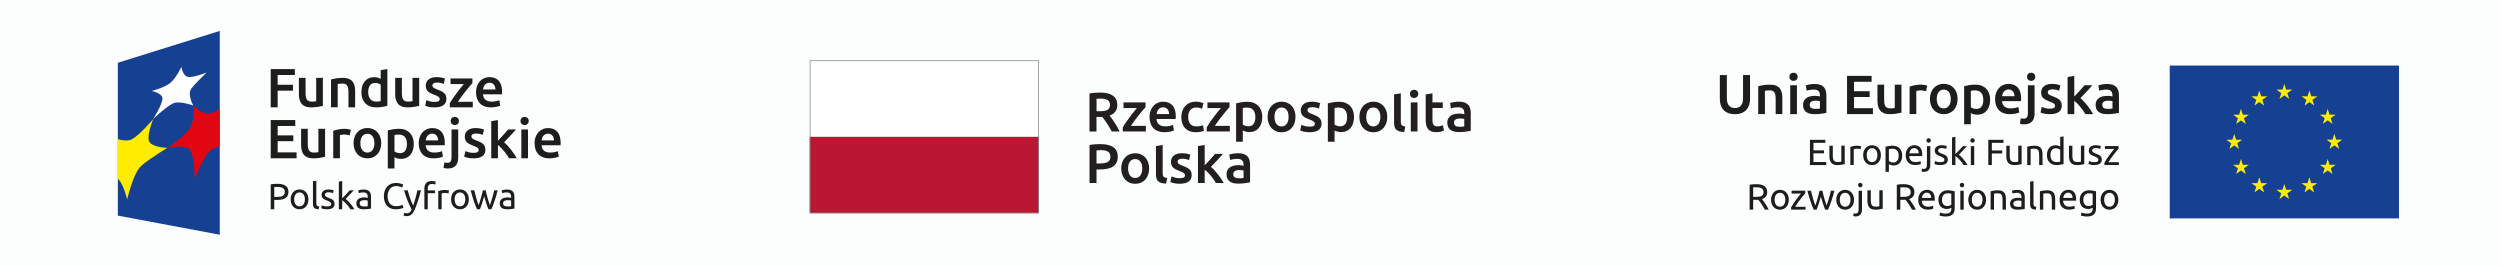 <?xml version="1.0" encoding="UTF-8"?> <svg xmlns="http://www.w3.org/2000/svg" id="s" viewBox="0 0 1280 136"><defs><style> .cls-1 { fill: #808285; } .cls-1, .cls-2, .cls-3, .cls-4, .cls-5, .cls-6, .cls-7, .cls-8, .cls-9 { stroke-width: 0px; } .cls-2 { fill: #fcfdfd; } .cls-3 { fill: #ffec00; } .cls-4 { fill: #bb1732; } .cls-5 { fill: #fff; } .cls-6 { fill: #e20613; } .cls-7 { fill: #164193; } .cls-8 { fill: #231f20; } .cls-9 { fill: #1d1d1b; } </style></defs><rect class="cls-2" x="0" y="0" width="1280" height="136"></rect><g><g><rect class="cls-7" x="1110.9" y="33.56" width="117.39" height="78.26"></rect><polygon class="cls-3" points="1167.09 50.62 1169.57 48.81 1172.05 50.62 1171.1 47.7 1173.62 45.89 1170.52 45.89 1169.57 42.93 1168.63 45.89 1165.52 45.89 1168.03 47.7 1167.09 50.62"></polygon><polygon class="cls-3" points="1154.27 54.06 1156.75 52.25 1159.23 54.06 1158.28 51.14 1160.8 49.33 1157.7 49.33 1156.75 46.36 1155.8 49.34 1152.7 49.33 1155.22 51.14 1154.27 54.06"></polygon><polygon class="cls-3" points="1147.37 55.77 1146.42 58.74 1143.32 58.73 1145.83 60.54 1144.89 63.46 1147.37 61.66 1149.85 63.46 1148.9 60.54 1151.42 58.73 1148.32 58.73 1147.37 55.77"></polygon><polygon class="cls-3" points="1143.93 74.45 1146.4 76.26 1145.46 73.34 1147.98 71.53 1144.88 71.53 1143.93 68.57 1142.97 71.54 1139.87 71.53 1142.39 73.34 1141.45 76.26 1143.93 74.45"></polygon><polygon class="cls-3" points="1148.32 84.37 1147.36 81.41 1146.42 84.37 1143.32 84.37 1145.83 86.19 1144.89 89.1 1147.36 87.29 1149.85 89.1 1148.9 86.19 1151.42 84.37 1148.32 84.37"></polygon><polygon class="cls-3" points="1157.71 93.77 1156.76 90.81 1155.81 93.78 1152.71 93.77 1155.23 95.58 1154.29 98.5 1156.76 96.69 1159.25 98.5 1158.3 95.58 1160.82 93.77 1157.71 93.77"></polygon><polygon class="cls-3" points="1170.52 97.18 1169.57 94.21 1168.62 97.18 1165.52 97.18 1168.03 98.98 1167.09 101.91 1169.57 100.1 1172.05 101.91 1171.1 98.98 1173.63 97.18 1170.52 97.18"></polygon><polygon class="cls-3" points="1183.32 93.77 1182.37 90.81 1181.41 93.78 1178.33 93.77 1180.83 95.58 1179.89 98.5 1182.37 96.69 1184.85 98.5 1183.9 95.58 1186.43 93.77 1183.32 93.77"></polygon><polygon class="cls-3" points="1192.72 84.37 1191.77 81.41 1190.82 84.37 1187.73 84.37 1190.24 86.19 1189.29 89.1 1191.77 87.29 1194.25 89.1 1193.31 86.19 1195.83 84.37 1192.72 84.37"></polygon><polygon class="cls-3" points="1199.22 71.5 1196.12 71.5 1195.18 68.53 1194.22 71.5 1191.13 71.5 1193.64 73.31 1192.69 76.23 1195.18 74.42 1197.66 76.23 1196.71 73.31 1199.22 71.5"></polygon><polygon class="cls-3" points="1189.29 63.42 1191.77 61.62 1194.25 63.42 1193.31 60.5 1195.83 58.7 1192.72 58.7 1191.77 55.73 1190.83 58.7 1187.73 58.7 1190.24 60.5 1189.29 63.42"></polygon><polygon class="cls-3" points="1182.41 46.36 1181.47 49.34 1178.36 49.33 1180.88 51.14 1179.94 54.07 1182.42 52.25 1184.89 54.07 1183.95 51.14 1186.46 49.33 1183.36 49.33 1182.41 46.36"></polygon></g><g><path class="cls-9" d="M926.69,84.51v-12.92h7.88v1.55h-6.08v3.84h5.4v1.51h-5.4v4.47h6.54v1.55h-8.35Z"></path><path class="cls-9" d="M944.49,84.02c-.4.1-.92.21-1.58.32-.65.11-1.41.17-2.26.17-.75,0-1.37-.11-1.88-.33-.51-.22-.92-.52-1.23-.92-.31-.4-.53-.87-.67-1.41-.14-.54-.21-1.14-.21-1.8v-5.44h1.73v5.07c0,1.18.19,2.03.56,2.53.37.51,1,.76,1.88.76.19,0,.38,0,.58-.02.2-.01.39-.03.56-.05.17-.02.33-.04.48-.06.14-.02.24-.04.31-.07v-8.18h1.73v9.41Z"></path><path class="cls-9" d="M950.96,74.61c.15,0,.32,0,.51.03.19.02.38.04.57.07.19.03.36.06.51.09.15.03.27.06.34.08l-.3,1.51c-.14-.05-.36-.11-.68-.18-.32-.07-.72-.1-1.22-.1-.32,0-.64.03-.96.1-.32.07-.53.11-.62.14v8.14h-1.73v-9.28c.41-.15.92-.29,1.53-.42.61-.13,1.29-.2,2.05-.2Z"></path><path class="cls-9" d="M963.03,79.44c0,.77-.11,1.47-.34,2.09-.22.62-.54,1.16-.94,1.6-.4.45-.89.79-1.44,1.03-.56.24-1.17.36-1.83.36s-1.27-.12-1.83-.36c-.56-.24-1.04-.59-1.44-1.03-.4-.45-.72-.98-.94-1.6-.22-.62-.34-1.32-.34-2.09s.11-1.45.34-2.08c.22-.63.54-1.16.94-1.61.4-.45.89-.79,1.44-1.03.56-.24,1.17-.36,1.83-.36s1.27.12,1.83.36c.56.24,1.04.59,1.44,1.03.4.45.72.98.94,1.61.22.63.34,1.32.34,2.08ZM961.23,79.44c0-1.09-.25-1.96-.74-2.6-.49-.64-1.16-.96-2-.96s-1.51.32-2,.96c-.49.64-.74,1.51-.74,2.6s.25,1.96.74,2.6c.49.64,1.16.96,2,.96s1.51-.32,2-.96c.49-.64.74-1.51.74-2.6Z"></path><path class="cls-9" d="M973.92,79.68c0,.73-.1,1.41-.29,2.03-.19.62-.48,1.16-.85,1.6-.37.45-.83.79-1.37,1.04-.54.25-1.16.37-1.85.37-.56,0-1.05-.07-1.48-.22-.43-.15-.75-.29-.96-.43v3.88h-1.73v-12.84c.41-.1.92-.21,1.54-.33.62-.12,1.33-.18,2.13-.18.75,0,1.42.12,2.01.35.6.24,1.11.57,1.53,1.01s.75.97.98,1.59c.23.63.34,1.33.34,2.12ZM972.11,79.68c0-1.13-.28-2-.84-2.61-.56-.61-1.3-.91-2.24-.91-.52,0-.93.02-1.22.06-.29.04-.53.08-.7.13v6.11c.21.17.52.34.91.5.4.16.83.24,1.3.24.5,0,.92-.09,1.28-.27.35-.18.64-.43.87-.75.22-.32.39-.69.48-1.12.1-.43.15-.89.15-1.39Z"></path><path class="cls-9" d="M975.73,79.46c0-.86.12-1.61.37-2.25.25-.64.58-1.17.99-1.59.41-.42.88-.74,1.42-.95.53-.21,1.08-.32,1.64-.32,1.3,0,2.3.41,3,1.22.7.81,1.04,2.05,1.04,3.72v.29c0,.12,0,.23-.02.33h-6.64c.07,1.01.37,1.77.88,2.29.51.52,1.3.78,2.39.78.61,0,1.12-.05,1.54-.16.42-.11.73-.21.94-.31l.24,1.45c-.21.11-.58.23-1.11.35-.53.12-1.13.19-1.8.19-.85,0-1.58-.13-2.19-.38-.62-.25-1.12-.61-1.52-1.05-.4-.45-.69-.98-.89-1.59-.19-.62-.29-1.29-.29-2.02ZM982.38,78.51c.01-.78-.18-1.43-.59-1.93-.4-.5-.96-.76-1.67-.76-.4,0-.75.08-1.05.23-.3.16-.56.36-.77.61-.21.25-.38.53-.49.86-.12.32-.2.65-.23.99h4.81Z"></path><path class="cls-9" d="M985.01,87.99c-.15,0-.34-.02-.58-.06-.24-.04-.43-.09-.6-.15l.22-1.42c.12.04.27.07.43.09.16.02.31.04.45.04.6,0,1.02-.18,1.28-.55.25-.37.38-.9.38-1.61v-9.52h1.73v9.5c0,1.24-.28,2.17-.85,2.77-.57.6-1.39.9-2.47.9ZM987.45,73.06c-.31,0-.57-.1-.79-.31-.22-.21-.33-.48-.33-.83s.11-.62.33-.83c.22-.21.48-.31.79-.31s.57.1.79.31c.22.21.33.48.33.83s-.11.62-.33.83c-.22.2-.48.31-.79.31Z"></path><path class="cls-9" d="M993.47,83.03c.71,0,1.23-.09,1.57-.28.34-.19.51-.48.51-.89s-.17-.76-.5-1.01c-.34-.25-.89-.53-1.66-.84-.37-.15-.73-.3-1.07-.46-.34-.16-.64-.34-.89-.55-.25-.21-.45-.47-.6-.76-.15-.3-.22-.66-.22-1.1,0-.86.32-1.54.95-2.04s1.5-.75,2.59-.75c.27,0,.55.02.82.05.27.03.53.07.76.11.24.04.44.09.62.14.18.05.32.09.42.13l-.32,1.49c-.19-.1-.48-.2-.88-.31s-.88-.16-1.44-.16c-.48,0-.91.1-1.27.29-.36.19-.54.49-.54.9,0,.21.04.4.12.56.08.16.21.31.37.44.17.13.38.25.62.36.25.11.55.23.89.35.46.17.87.34,1.23.51.36.17.67.36.92.59.25.22.45.49.59.81.14.32.21.71.21,1.17,0,.89-.33,1.57-1,2.03-.66.46-1.61.69-2.84.69-.86,0-1.53-.07-2.01-.21-.48-.14-.81-.25-.99-.33l.32-1.49c.2.07.52.19.95.34.43.15,1.01.22,1.73.22Z"></path><path class="cls-9" d="M1002.94,79.18c.37.29.77.64,1.18,1.06.42.42.83.88,1.23,1.37.4.49.79.99,1.15,1.49.36.5.66.97.91,1.41h-2.03c-.26-.43-.56-.88-.9-1.33-.34-.45-.7-.89-1.07-1.3-.37-.42-.75-.8-1.14-1.15-.39-.35-.75-.64-1.1-.88v4.66h-1.73v-14.16l1.73-.3v8.83c.3-.3.63-.63.99-.99s.71-.73,1.06-1.1c.35-.37.68-.73.99-1.07.31-.34.58-.64.8-.9h2.03c-.29.31-.6.65-.93,1.02-.34.37-.68.75-1.04,1.13-.36.38-.72.76-1.09,1.14-.37.38-.71.74-1.03,1.07Z"></path><path class="cls-9" d="M1009.93,73.06c-.31,0-.57-.1-.79-.31-.22-.21-.33-.48-.33-.83s.11-.62.33-.83.48-.31.79-.31.57.1.79.31c.22.21.33.48.33.83s-.11.62-.33.83c-.22.2-.48.31-.79.31ZM1010.8,84.51h-1.73v-9.69h1.73v9.69Z"></path><path class="cls-9" d="M1018.01,84.51v-12.92h7.79v1.55h-5.98v3.9h5.31v1.53h-5.31v5.95h-1.81Z"></path><path class="cls-9" d="M1035.07,84.02c-.4.1-.92.21-1.58.32-.65.11-1.41.17-2.26.17-.75,0-1.37-.11-1.88-.33-.51-.22-.92-.52-1.23-.92s-.53-.87-.67-1.41c-.14-.54-.21-1.14-.21-1.8v-5.44h1.73v5.07c0,1.18.19,2.03.56,2.53.37.51,1,.76,1.88.76.19,0,.38,0,.58-.02.2-.01.39-.03.56-.05.17-.02.33-.04.48-.06.14-.02.24-.04.31-.07v-8.18h1.73v9.41Z"></path><path class="cls-9" d="M1037.96,75.09c.4-.1.93-.21,1.58-.32.66-.11,1.42-.17,2.27-.17.77,0,1.41.11,1.92.33.51.22.92.52,1.22.91.3.39.52.86.64,1.41s.19,1.15.19,1.81v5.44h-1.73v-5.07c0-.6-.04-1.11-.12-1.53-.08-.42-.21-.76-.4-1.03-.19-.26-.43-.45-.75-.57-.31-.12-.7-.18-1.16-.18-.19,0-.38,0-.58.02-.2.01-.39.03-.57.05-.18.02-.34.04-.48.07-.14.02-.25.04-.31.06v8.18h-1.73v-9.41Z"></path><path class="cls-9" d="M1054.82,70.12l1.73-.3v14.18c-.4.11-.91.22-1.53.34-.62.11-1.34.17-2.14.17-.75,0-1.42-.12-2.01-.35-.6-.24-1.11-.57-1.53-1.01-.42-.43-.75-.97-.98-1.59-.23-.63-.34-1.33-.34-2.12s.1-1.43.29-2.05c.19-.62.48-1.16.85-1.6.37-.45.83-.79,1.37-1.04.54-.25,1.16-.37,1.85-.37.56,0,1.05.07,1.48.22.43.15.75.29.96.43v-4.9ZM1054.82,76.64c-.21-.17-.52-.34-.91-.5-.4-.16-.83-.24-1.3-.24-.5,0-.92.09-1.28.27-.35.18-.64.43-.87.75-.22.32-.39.69-.48,1.13-.1.44-.15.9-.15,1.4,0,1.13.28,2,.84,2.62.56.62,1.3.92,2.24.92.47,0,.87-.02,1.18-.07.32-.04.56-.09.74-.14v-6.13Z"></path><path class="cls-9" d="M1067.16,84.02c-.4.1-.92.21-1.58.32-.65.11-1.41.17-2.26.17-.75,0-1.37-.11-1.88-.33-.51-.22-.92-.52-1.23-.92s-.53-.87-.67-1.41c-.14-.54-.21-1.14-.21-1.8v-5.44h1.73v5.07c0,1.18.19,2.03.56,2.53.37.51,1,.76,1.88.76.19,0,.38,0,.58-.02.2-.01.39-.03.56-.05.17-.02.33-.04.48-.06.14-.02.24-.04.31-.07v-8.18h1.73v9.41Z"></path><path class="cls-9" d="M1072.31,83.03c.71,0,1.23-.09,1.57-.28.34-.19.51-.48.51-.89s-.17-.76-.5-1.01c-.34-.25-.89-.53-1.66-.84-.37-.15-.73-.3-1.07-.46-.34-.16-.64-.34-.89-.55-.25-.21-.45-.47-.6-.76-.15-.3-.22-.66-.22-1.1,0-.86.32-1.54.95-2.04.63-.5,1.5-.75,2.59-.75.27,0,.55.02.82.05.27.03.53.07.76.11.24.04.44.09.62.14.18.05.32.09.42.13l-.32,1.49c-.19-.1-.48-.2-.88-.31s-.88-.16-1.44-.16c-.48,0-.91.1-1.27.29-.36.19-.54.49-.54.9,0,.21.04.4.12.56.08.16.21.31.37.44.17.13.38.25.62.36.25.11.55.23.89.35.46.17.87.34,1.23.51.36.17.67.36.92.59.25.22.45.49.59.81.14.32.21.71.21,1.17,0,.89-.33,1.57-1,2.03-.66.46-1.61.69-2.84.69-.86,0-1.53-.07-2.01-.21-.48-.14-.81-.25-.99-.33l.32-1.49c.2.07.52.19.95.34.43.15,1.01.22,1.73.22Z"></path><path class="cls-9" d="M1084.7,76.12c-.26.29-.61.69-1.03,1.21-.43.52-.89,1.1-1.38,1.73-.49.63-.98,1.3-1.47,1.99-.49.7-.92,1.36-1.3,1.99h5.33v1.45h-7.4v-1.16c.3-.55.66-1.15,1.1-1.81.43-.66.89-1.31,1.37-1.97.48-.65.94-1.27,1.4-1.85.45-.58.85-1.07,1.18-1.46h-4.79v-1.45h6.99v1.3Z"></path><path class="cls-9" d="M902.13,101.94c.2.25.45.58.75.98.3.4.62.85.94,1.34.32.49.64,1,.96,1.54.32.53.59,1.05.81,1.55h-1.98c-.25-.47-.52-.95-.81-1.44-.29-.48-.59-.95-.88-1.39-.3-.44-.59-.85-.89-1.24-.29-.38-.56-.72-.79-1.01-.16.01-.33.02-.49.02h-2.13v5.05h-1.81v-12.73c.51-.12,1.08-.21,1.71-.25.63-.04,1.2-.07,1.72-.07,1.81,0,3.2.34,4.15,1.02.95.68,1.43,1.7,1.43,3.06,0,.86-.23,1.59-.68,2.2-.45.61-1.12,1.06-2,1.36ZM899.39,95.88c-.77,0-1.36.02-1.77.06v4.86h1.29c.62,0,1.18-.03,1.68-.09.5-.06.92-.18,1.26-.35.34-.17.61-.42.79-.74s.28-.74.28-1.26c0-.48-.09-.89-.28-1.21-.19-.32-.44-.58-.75-.76-.32-.19-.69-.32-1.12-.39-.43-.07-.89-.11-1.37-.11Z"></path><path class="cls-9" d="M915.88,102.28c0,.77-.11,1.47-.34,2.09-.22.62-.54,1.16-.94,1.6-.4.45-.89.79-1.44,1.03-.56.24-1.17.36-1.83.36s-1.27-.12-1.83-.36c-.56-.24-1.04-.59-1.44-1.03-.4-.45-.72-.98-.94-1.6-.22-.62-.34-1.32-.34-2.09s.11-1.45.34-2.08c.22-.63.54-1.16.94-1.61.4-.45.89-.79,1.44-1.03.56-.24,1.17-.36,1.83-.36s1.27.12,1.83.36c.56.24,1.04.59,1.44,1.03.4.45.72.98.94,1.61.22.63.34,1.32.34,2.08ZM914.07,102.28c0-1.09-.25-1.96-.74-2.6-.49-.64-1.16-.96-2-.96s-1.51.32-2,.96c-.49.64-.74,1.51-.74,2.6s.25,1.96.74,2.6c.49.64,1.16.96,2,.96s1.51-.32,2-.96c.49-.64.74-1.51.74-2.6Z"></path><path class="cls-9" d="M924.29,98.96c-.26.29-.61.69-1.03,1.21-.43.52-.89,1.1-1.38,1.73-.49.63-.98,1.3-1.47,1.99-.49.7-.92,1.36-1.3,1.99h5.33v1.45h-7.4v-1.16c.3-.55.66-1.15,1.1-1.81.43-.66.89-1.31,1.37-1.97.48-.65.94-1.27,1.4-1.85.45-.58.85-1.07,1.18-1.46h-4.79v-1.45h6.99v1.3Z"></path><path class="cls-9" d="M934.46,107.34c-.35-.89-.72-1.92-1.11-3.07-.39-1.15-.75-2.34-1.07-3.59-.32,1.24-.68,2.44-1.06,3.59-.39,1.15-.75,2.17-1.1,3.07h-1.51c-.57-1.28-1.13-2.74-1.68-4.38-.55-1.64-1.06-3.41-1.55-5.31h1.86c.12.58.27,1.22.45,1.9.17.68.36,1.37.55,2.05.19.68.39,1.34.61,1.98s.41,1.19.6,1.66c.21-.58.42-1.2.62-1.85.21-.65.4-1.31.59-1.98.19-.66.36-1.32.53-1.96.17-.64.31-1.24.44-1.8h1.43c.11.56.25,1.16.41,1.8.16.64.34,1.29.52,1.96.19.66.38,1.32.59,1.98.21.65.41,1.27.62,1.85.19-.47.38-1.03.59-1.66s.41-1.29.61-1.98c.2-.68.38-1.37.56-2.05.17-.68.32-1.32.45-1.9h1.79c-.48,1.9-1,3.67-1.55,5.31-.55,1.64-1.11,3.1-1.68,4.38h-1.51Z"></path><path class="cls-9" d="M949.26,102.28c0,.77-.11,1.47-.34,2.09-.22.62-.54,1.16-.94,1.6s-.89.79-1.44,1.03c-.56.24-1.17.36-1.83.36s-1.27-.12-1.83-.36c-.56-.24-1.04-.59-1.44-1.03-.4-.45-.72-.98-.94-1.6-.22-.62-.34-1.32-.34-2.09s.11-1.45.34-2.08c.22-.63.54-1.16.94-1.61.4-.45.89-.79,1.44-1.03.56-.24,1.17-.36,1.83-.36s1.27.12,1.83.36c.56.24,1.04.59,1.44,1.03.4.45.72.98.94,1.61.22.63.34,1.32.34,2.08ZM947.45,102.28c0-1.09-.25-1.96-.74-2.6-.49-.64-1.16-.96-2-.96s-1.51.32-2,.96c-.49.64-.74,1.51-.74,2.6s.25,1.96.74,2.6c.49.64,1.16.96,2,.96s1.51-.32,2-.96c.49-.64.74-1.51.74-2.6Z"></path><path class="cls-9" d="M950.03,110.83c-.15,0-.34-.02-.58-.06-.24-.04-.43-.09-.6-.15l.22-1.42c.12.04.27.07.43.09.16.02.31.04.45.04.6,0,1.02-.18,1.28-.55.25-.37.38-.9.38-1.61v-9.52h1.73v9.5c0,1.24-.28,2.17-.85,2.77-.57.6-1.39.9-2.47.9ZM952.47,95.9c-.31,0-.57-.1-.79-.31-.22-.21-.33-.48-.33-.83s.11-.62.33-.83c.22-.21.48-.31.79-.31s.57.1.79.31.33.48.33.83-.11.62-.33.83c-.22.2-.48.31-.79.31Z"></path><path class="cls-9" d="M963.95,106.86c-.4.1-.92.21-1.58.32-.65.11-1.41.17-2.26.17-.75,0-1.37-.11-1.88-.33-.51-.22-.92-.52-1.23-.92-.31-.4-.53-.87-.67-1.41-.14-.54-.21-1.14-.21-1.8v-5.44h1.73v5.07c0,1.18.19,2.03.56,2.53.37.51,1,.76,1.88.76.19,0,.38,0,.58-.02.2-.01.39-.03.56-.05.17-.02.33-.04.48-.06.14-.02.24-.04.31-.07v-8.18h1.73v9.41Z"></path><path class="cls-9" d="M977.48,101.94c.2.25.45.58.75.98.3.4.62.85.94,1.34.32.49.64,1,.96,1.54.32.53.59,1.05.81,1.55h-1.98c-.25-.47-.52-.95-.81-1.44-.29-.48-.59-.95-.88-1.39-.3-.44-.59-.85-.89-1.24-.29-.38-.56-.72-.79-1.01-.16.01-.33.02-.49.02h-2.13v5.05h-1.81v-12.73c.51-.12,1.08-.21,1.71-.25.63-.04,1.2-.07,1.72-.07,1.81,0,3.2.34,4.15,1.02.95.68,1.43,1.7,1.43,3.06,0,.86-.23,1.59-.68,2.2-.45.61-1.12,1.06-2,1.36ZM974.74,95.88c-.77,0-1.36.02-1.77.06v4.86h1.29c.62,0,1.18-.03,1.68-.09.5-.06.92-.18,1.26-.35.34-.17.61-.42.79-.74s.28-.74.28-1.26c0-.48-.09-.89-.28-1.21-.19-.32-.44-.58-.75-.76-.32-.19-.69-.32-1.12-.39-.43-.07-.89-.11-1.37-.11Z"></path><path class="cls-9" d="M982.14,102.29c0-.86.12-1.61.37-2.25.25-.64.58-1.17.99-1.59.41-.42.88-.74,1.42-.95.53-.21,1.08-.32,1.64-.32,1.3,0,2.3.41,3,1.22.7.81,1.04,2.05,1.04,3.72v.29c0,.12,0,.23-.02.33h-6.64c.07,1.01.37,1.77.88,2.29.51.52,1.3.78,2.39.78.61,0,1.12-.05,1.54-.16.42-.11.73-.21.94-.31l.24,1.45c-.21.11-.58.23-1.11.35-.53.12-1.13.19-1.8.19-.85,0-1.58-.13-2.19-.38s-1.12-.61-1.52-1.05c-.4-.45-.69-.98-.89-1.59-.19-.62-.29-1.29-.29-2.02ZM988.79,101.34c.01-.78-.18-1.43-.59-1.93s-.96-.76-1.67-.76c-.4,0-.75.08-1.05.23-.3.16-.56.36-.77.61-.21.25-.38.53-.49.86-.12.32-.2.65-.23.99h4.81Z"></path><path class="cls-9" d="M999.08,106.38c-.15.1-.44.23-.87.38-.43.16-.93.23-1.5.23s-1.13-.09-1.65-.28c-.52-.19-.97-.48-1.35-.87-.39-.39-.69-.88-.91-1.46-.22-.58-.34-1.28-.34-2.09,0-.71.11-1.36.32-1.95.21-.59.52-1.1.92-1.53.4-.43.9-.76,1.48-1.01.58-.24,1.24-.36,1.98-.36.81,0,1.51.06,2.12.18s1.11.23,1.52.33v8.65c0,1.49-.38,2.57-1.16,3.24-.77.67-1.94,1.01-3.5,1.01-.61,0-1.18-.05-1.72-.15-.54-.1-1.01-.22-1.41-.35l.32-1.51c.35.14.77.26,1.28.36s1.03.16,1.57.16c1.03,0,1.77-.21,2.23-.62.45-.41.68-1.06.68-1.96v-.41ZM999.06,99.18c-.17-.05-.41-.1-.7-.14-.29-.04-.69-.07-1.18-.07-.93,0-1.65.31-2.15.91-.5.61-.75,1.42-.75,2.42,0,.56.07,1.04.21,1.44.14.4.34.73.58.99.24.26.52.45.84.58.32.12.64.19.98.19.46,0,.88-.07,1.27-.2s.69-.28.91-.46v-5.67Z"></path><path class="cls-9" d="M1004.54,95.9c-.31,0-.57-.1-.79-.31-.22-.21-.33-.48-.33-.83s.11-.62.33-.83c.22-.21.48-.31.79-.31s.57.1.79.31.33.48.33.83-.11.62-.33.83c-.22.2-.48.31-.79.31ZM1005.42,107.34h-1.73v-9.69h1.73v9.69Z"></path><path class="cls-9" d="M1016.86,102.28c0,.77-.11,1.47-.34,2.09-.22.62-.54,1.16-.94,1.6-.4.45-.89.79-1.44,1.03-.56.24-1.17.36-1.83.36s-1.27-.12-1.83-.36c-.56-.24-1.04-.59-1.44-1.03-.4-.45-.72-.98-.94-1.6-.22-.62-.34-1.32-.34-2.09s.11-1.45.34-2.08c.22-.63.54-1.16.94-1.61.4-.45.89-.79,1.44-1.03.56-.24,1.17-.36,1.83-.36s1.27.12,1.83.36c.56.24,1.04.59,1.44,1.03.4.45.72.98.94,1.61.22.63.34,1.32.34,2.08ZM1015.05,102.28c0-1.09-.25-1.96-.74-2.6-.49-.64-1.16-.96-2-.96s-1.51.32-2,.96c-.49.64-.74,1.51-.74,2.6s.25,1.96.74,2.6c.49.64,1.16.96,2,.96s1.51-.32,2-.96c.49-.64.74-1.51.74-2.6Z"></path><path class="cls-9" d="M1019.21,97.93c.4-.1.93-.21,1.58-.32s1.42-.17,2.27-.17c.77,0,1.41.11,1.92.33.51.22.92.52,1.22.91.3.39.52.86.64,1.41.12.55.19,1.15.19,1.81v5.44h-1.73v-5.07c0-.6-.04-1.11-.12-1.53-.08-.42-.21-.76-.4-1.03-.19-.26-.43-.45-.75-.57-.31-.12-.7-.18-1.16-.18-.19,0-.38,0-.58.02-.2.01-.39.03-.57.05-.18.02-.34.04-.48.07-.14.02-.25.04-.31.06v8.18h-1.73v-9.41Z"></path><path class="cls-9" d="M1032.94,97.22c.7,0,1.28.09,1.76.27.48.18.86.43,1.16.76s.5.72.62,1.17c.12.45.19.95.19,1.5v6.06c-.15.02-.36.06-.62.1-.27.04-.57.08-.9.12-.34.04-.7.07-1.09.1-.39.03-.78.05-1.16.05-.55,0-1.05-.06-1.51-.17-.46-.11-.86-.29-1.19-.53-.34-.24-.6-.56-.78-.96-.19-.4-.28-.88-.28-1.43s.11-.99.33-1.38c.22-.39.51-.7.89-.93.37-.24.81-.41,1.3-.52.5-.11,1.02-.17,1.57-.17.17,0,.35,0,.54.03.19.02.36.04.53.07.17.03.31.06.44.08s.21.04.26.06v-.48c0-.29-.03-.57-.09-.85-.06-.28-.17-.53-.34-.75-.16-.22-.38-.39-.66-.52-.28-.13-.64-.2-1.09-.2-.57,0-1.07.04-1.5.12-.43.08-.75.17-.96.25l-.21-1.43c.22-.1.6-.2,1.12-.29.52-.09,1.09-.14,1.7-.14ZM1033.09,105.91c.41,0,.77,0,1.09-.03.32-.02.58-.05.79-.1v-2.89c-.12-.06-.33-.12-.61-.16-.28-.04-.62-.07-1.02-.07-.26,0-.54.02-.83.06-.29.04-.56.12-.8.23-.24.12-.44.28-.61.48-.16.21-.24.48-.24.81,0,.62.2,1.05.6,1.29.4.24.94.36,1.62.36Z"></path><path class="cls-9" d="M1042.36,107.34c-1.07-.02-1.83-.25-2.27-.69-.45-.43-.67-1.11-.67-2.03v-11.63l1.73-.3v11.65c0,.29.02.52.07.71.05.19.13.34.24.45s.26.2.45.25c.19.06.42.1.69.14l-.24,1.45Z"></path><path class="cls-9" d="M1044.44,97.93c.4-.1.93-.21,1.58-.32.66-.11,1.42-.17,2.27-.17.77,0,1.41.11,1.92.33.51.22.92.52,1.22.91.3.39.52.86.64,1.41s.19,1.15.19,1.81v5.44h-1.73v-5.07c0-.6-.04-1.11-.12-1.53-.08-.42-.21-.76-.4-1.03-.19-.26-.43-.45-.75-.57-.31-.12-.7-.18-1.16-.18-.19,0-.38,0-.58.02-.2.01-.39.03-.57.05-.18.02-.34.04-.48.07-.14.02-.25.04-.31.06v8.18h-1.73v-9.41Z"></path><path class="cls-9" d="M1054.51,102.29c0-.86.12-1.61.37-2.25.25-.64.58-1.17.99-1.59.41-.42.88-.74,1.42-.95.53-.21,1.08-.32,1.64-.32,1.3,0,2.3.41,3,1.22.7.81,1.04,2.05,1.04,3.72v.29c0,.12,0,.23-.02.33h-6.64c.07,1.01.37,1.77.88,2.29.51.52,1.3.78,2.39.78.61,0,1.12-.05,1.54-.16.42-.11.73-.21.94-.31l.24,1.45c-.21.11-.58.23-1.11.35-.53.12-1.13.19-1.8.19-.85,0-1.58-.13-2.19-.38s-1.12-.61-1.52-1.05c-.4-.45-.69-.98-.89-1.59-.19-.62-.29-1.29-.29-2.02ZM1061.16,101.34c.01-.78-.18-1.43-.59-1.93-.4-.5-.96-.76-1.67-.76-.4,0-.75.08-1.05.23-.3.16-.56.36-.77.61-.21.25-.38.53-.49.86-.12.32-.2.65-.23.99h4.81Z"></path><path class="cls-9" d="M1071.45,106.38c-.15.1-.44.23-.87.38-.43.16-.93.23-1.5.23s-1.13-.09-1.65-.28c-.52-.19-.97-.48-1.35-.87-.39-.39-.69-.88-.91-1.46s-.34-1.28-.34-2.09c0-.71.11-1.36.32-1.95.21-.59.52-1.1.92-1.53.4-.43.9-.76,1.48-1.01.58-.24,1.24-.36,1.98-.36.81,0,1.51.06,2.12.18s1.11.23,1.52.33v8.65c0,1.49-.38,2.57-1.16,3.24-.77.67-1.94,1.01-3.5,1.01-.61,0-1.18-.05-1.72-.15-.54-.1-1.01-.22-1.41-.35l.32-1.51c.35.14.77.26,1.28.36s1.03.16,1.57.16c1.03,0,1.77-.21,2.23-.62.45-.41.68-1.06.68-1.96v-.41ZM1071.43,99.18c-.17-.05-.41-.1-.7-.14-.29-.04-.69-.07-1.18-.07-.93,0-1.65.31-2.15.91-.5.61-.75,1.42-.75,2.42,0,.56.07,1.04.21,1.44.14.4.34.73.58.99.24.26.52.45.84.58.32.12.64.19.98.19.46,0,.88-.07,1.27-.2s.69-.28.91-.46v-5.67Z"></path><path class="cls-9" d="M1084.61,102.28c0,.77-.11,1.47-.34,2.09-.22.62-.54,1.16-.94,1.6s-.89.79-1.44,1.03c-.56.24-1.17.36-1.83.36s-1.27-.12-1.83-.36c-.56-.24-1.04-.59-1.44-1.03-.4-.45-.72-.98-.94-1.6-.22-.62-.34-1.32-.34-2.09s.11-1.45.34-2.08c.22-.63.54-1.16.94-1.61.4-.45.89-.79,1.44-1.03.56-.24,1.17-.36,1.83-.36s1.27.12,1.83.36c.56.24,1.04.59,1.44,1.03.4.45.72.98.94,1.61.22.63.34,1.32.34,2.08ZM1082.8,102.28c0-1.09-.25-1.96-.74-2.6-.49-.64-1.16-.96-2-.96s-1.51.32-2,.96c-.49.64-.74,1.51-.74,2.6s.25,1.96.74,2.6c.49.64,1.16.96,2,.96s1.51-.32,2-.96c.49-.64.74-1.51.74-2.6Z"></path></g><g><path class="cls-9" d="M888.25,58.45c-1.34,0-2.49-.19-3.45-.58-.96-.39-1.76-.93-2.39-1.62s-1.1-1.52-1.4-2.46c-.3-.94-.45-1.98-.45-3.11v-12.23h3.59v11.89c0,.88.1,1.64.3,2.27.2.63.48,1.14.85,1.54.37.39.8.69,1.3.88.5.19,1.06.28,1.68.28s1.19-.09,1.69-.28c.51-.19.95-.48,1.31-.88.37-.4.65-.91.85-1.54.2-.63.3-1.39.3-2.27v-11.89h3.59v12.23c0,1.13-.15,2.16-.47,3.11-.31.94-.78,1.76-1.41,2.46s-1.44,1.24-2.41,1.62c-.98.39-2.14.58-3.47.58Z"></path><path class="cls-9" d="M900.22,44.13c.66-.19,1.52-.37,2.57-.54,1.05-.17,2.22-.25,3.5-.25,1.2,0,2.21.17,3.02.49.81.33,1.46.79,1.93,1.38.48.59.82,1.31,1.02,2.15.2.84.3,1.76.3,2.75v8.3h-3.42v-7.77c0-.79-.05-1.46-.16-2.02-.1-.55-.27-1.01-.51-1.36-.24-.35-.56-.6-.96-.76-.4-.16-.9-.24-1.48-.24-.43,0-.89.03-1.36.08-.47.06-.82.1-1.04.14v11.92h-3.42v-14.29Z"></path><path class="cls-9" d="M920.39,39.33c0,.64-.21,1.15-.62,1.52-.41.38-.9.57-1.47.57s-1.08-.19-1.5-.57c-.41-.38-.62-.88-.62-1.52s.21-1.18.62-1.55c.41-.38.91-.56,1.5-.56s1.05.19,1.47.56c.41.38.62.89.62,1.55ZM920.02,58.42h-3.42v-14.77h3.42v14.77Z"></path><path class="cls-9" d="M929.12,43c1.13,0,2.08.14,2.85.42.77.28,1.39.68,1.85,1.19.46.51.79,1.13.99,1.85.2.72.3,1.52.3,2.39v8.95c-.53.11-1.32.25-2.39.41-1.06.16-2.26.24-3.6.24-.89,0-1.69-.08-2.43-.25-.73-.17-1.36-.44-1.88-.82-.52-.38-.92-.87-1.21-1.47-.29-.6-.44-1.35-.44-2.23s.16-1.56.49-2.15c.33-.58.78-1.06,1.34-1.43.56-.37,1.22-.63,1.96-.79.74-.16,1.52-.24,2.33-.24.38,0,.77.02,1.19.07.41.05.86.13,1.33.24v-.56c0-.4-.05-.77-.14-1.13-.09-.36-.26-.67-.49-.95-.24-.27-.55-.48-.93-.64-.39-.15-.87-.23-1.45-.23-.79,0-1.52.06-2.18.17-.66.11-1.2.24-1.61.4l-.42-2.77c.43-.15,1.06-.3,1.89-.45.83-.15,1.71-.23,2.65-.23ZM929.4,55.74c1.05,0,1.85-.06,2.4-.17v-3.78c-.19-.06-.46-.11-.82-.17-.36-.06-.75-.08-1.19-.08-.38,0-.76.03-1.14.08-.39.06-.73.16-1.04.31-.31.15-.56.36-.75.64-.19.27-.28.62-.28,1.03,0,.81.25,1.37.76,1.68.51.31,1.2.47,2.06.47Z"></path><path class="cls-9" d="M945.69,58.42v-19.57h12.57v3.02h-9.01v4.83h8.02v2.97h-8.02v5.73h9.69v3.02h-13.25Z"></path><path class="cls-9" d="M973.54,57.66c-.66.17-1.52.34-2.57.52-1.05.18-2.21.27-3.47.27-1.19,0-2.18-.17-2.98-.51-.8-.34-1.44-.81-1.92-1.41-.48-.6-.82-1.32-1.03-2.16-.21-.84-.31-1.76-.31-2.75v-8.28h3.42v7.74c0,1.58.23,2.71.69,3.39.46.68,1.27,1.02,2.41,1.02.41,0,.85-.02,1.31-.06.46-.04.8-.08,1.03-.14v-11.95h3.42v14.32Z"></path><path class="cls-9" d="M986.14,46.73c-.28-.09-.67-.19-1.17-.3-.5-.1-1.08-.16-1.74-.16-.38,0-.78.04-1.2.11-.42.08-.72.14-.89.2v11.83h-3.42v-14.06c.66-.24,1.48-.48,2.47-.69.99-.22,2.09-.33,3.29-.33.23,0,.49.01.79.04.3.03.6.07.9.11.3.05.59.1.88.17s.51.13.68.18l-.59,2.88Z"></path><path class="cls-9" d="M1002.29,50.66c0,1.17-.17,2.23-.51,3.19-.34.96-.82,1.78-1.44,2.46-.62.68-1.37,1.21-2.25,1.58-.88.38-1.84.56-2.89.56s-2.01-.19-2.88-.56c-.87-.38-1.61-.9-2.23-1.58-.62-.68-1.11-1.5-1.45-2.46-.35-.96-.52-2.02-.52-3.19s.17-2.23.52-3.18c.35-.95.84-1.76,1.47-2.44.63-.68,1.38-1.2,2.24-1.57.87-.37,1.82-.55,2.85-.55s1.99.18,2.87.55c.88.37,1.62.89,2.25,1.57.62.68,1.11,1.49,1.45,2.44.35.95.52,2.01.52,3.18ZM998.79,50.66c0-1.47-.32-2.63-.95-3.49-.63-.86-1.51-1.29-2.64-1.29s-2.01.43-2.64,1.29c-.63.86-.95,2.02-.95,3.49s.32,2.66.95,3.53c.63.87,1.51,1.3,2.64,1.3s2.01-.43,2.64-1.3c.63-.87.95-2.04.95-3.53Z"></path><path class="cls-9" d="M1018.95,51.05c0,1.13-.15,2.17-.44,3.11-.29.94-.71,1.75-1.26,2.43-.55.68-1.23,1.2-2.05,1.58-.82.38-1.75.56-2.78.56-.7,0-1.34-.08-1.92-.25-.58-.17-1.06-.36-1.44-.57v5.73h-3.42v-19.52c.7-.19,1.55-.37,2.57-.54,1.02-.17,2.09-.25,3.22-.25s2.21.18,3.14.54c.92.36,1.71.87,2.36,1.54.65.67,1.15,1.48,1.5,2.43.35.95.52,2.02.52,3.21ZM1015.45,51.11c0-1.53-.34-2.71-1.03-3.56-.69-.85-1.79-1.27-3.32-1.27-.32,0-.65.01-1,.04-.35.03-.69.09-1.03.18v8.44c.3.21.7.4,1.2.58.5.18,1.03.27,1.6.27,1.24,0,2.15-.42,2.73-1.27.57-.85.86-1.99.86-3.42Z"></path><path class="cls-9" d="M1021.49,50.77c0-1.3.19-2.44.58-3.42.39-.98.9-1.79,1.54-2.44.64-.65,1.37-1.14,2.2-1.47.83-.33,1.68-.49,2.54-.49,2.03,0,3.62.63,4.76,1.89,1.14,1.26,1.71,3.14,1.71,5.65,0,.19,0,.4-.01.64-.01.24-.02.45-.04.64h-9.74c.09,1.19.51,2.1,1.26,2.75.74.65,1.82.97,3.23.97.83,0,1.59-.07,2.27-.23.69-.15,1.23-.31,1.62-.48l.45,2.8c-.19.09-.45.19-.78.3-.33.1-.71.2-1.13.28-.42.08-.88.16-1.37.21-.49.06-.99.08-1.5.08-1.3,0-2.43-.19-3.39-.58-.96-.39-1.75-.92-2.37-1.61-.62-.69-1.08-1.5-1.38-2.43-.3-.93-.45-1.95-.45-3.06ZM1031.41,49.25c0-.47-.07-.92-.2-1.34-.13-.42-.33-.79-.58-1.1-.25-.31-.57-.55-.93-.73-.37-.18-.8-.27-1.31-.27s-.99.1-1.38.3c-.4.2-.73.46-1,.78-.27.32-.48.69-.64,1.1-.15.41-.25.84-.31,1.27h6.35Z"></path><path class="cls-9" d="M1036.38,63.68c-.24,0-.59-.02-1.03-.07-.44-.05-.83-.14-1.17-.27l.45-2.8c.41.13.91.2,1.5.2.79,0,1.35-.23,1.67-.69.32-.46.48-1.15.48-2.08v-14.32h3.42v14.37c0,1.92-.46,3.34-1.37,4.26-.91.92-2.23,1.38-3.94,1.38ZM1042.05,39.33c0,.64-.21,1.15-.62,1.52-.41.38-.9.57-1.47.57s-1.08-.19-1.5-.57c-.41-.38-.62-.88-.62-1.52s.21-1.18.62-1.55c.41-.38.91-.56,1.5-.56s1.05.19,1.47.56c.41.38.62.89.62,1.55Z"></path><path class="cls-9" d="M1049.57,55.63c.9,0,1.56-.11,1.98-.32.41-.22.62-.59.62-1.12,0-.49-.22-.89-.66-1.21-.44-.32-1.17-.67-2.19-1.04-.62-.23-1.19-.47-1.71-.72-.52-.25-.97-.55-1.34-.89-.38-.34-.67-.75-.89-1.23-.22-.48-.32-1.07-.32-1.77,0-1.36.5-2.42,1.5-3.21,1-.78,2.35-1.17,4.07-1.17.87,0,1.69.08,2.49.24.79.16,1.38.32,1.78.47l-.62,2.77c-.38-.17-.86-.32-1.44-.47-.58-.14-1.26-.21-2.03-.21-.7,0-1.26.12-1.69.35-.43.24-.65.6-.65,1.09,0,.24.04.46.13.65.08.19.23.36.44.52.21.16.48.32.82.48.34.16.75.32,1.24.49.81.3,1.5.6,2.06.89.56.29,1.03.62,1.4.99.37.37.64.79.81,1.26.17.47.25,1.04.25,1.69,0,1.41-.52,2.48-1.57,3.21-1.04.72-2.54,1.09-4.48,1.09-1.3,0-2.34-.11-3.14-.32-.79-.22-1.35-.39-1.67-.52l.59-2.85c.51.21,1.12.41,1.82.59.71.19,1.51.28,2.41.28Z"></path><path class="cls-9" d="M1062.02,49.42c.43-.45.89-.94,1.38-1.45.49-.52.97-1.04,1.44-1.55.47-.52.92-1.02,1.34-1.5.42-.48.79-.9,1.09-1.26h4.04c-.94,1.05-1.93,2.15-2.98,3.28-1.05,1.13-2.09,2.23-3.15,3.3.57.47,1.16,1.04,1.78,1.71.62.67,1.22,1.38,1.81,2.13.58.75,1.13,1.51,1.64,2.26.51.75.93,1.45,1.27,2.09h-3.95c-.34-.58-.73-1.2-1.17-1.84-.44-.64-.92-1.26-1.43-1.86-.51-.6-1.03-1.17-1.55-1.71-.53-.54-1.04-.99-1.55-1.37v6.78h-3.42v-19.01l3.42-.56v10.56Z"></path><path class="cls-9" d="M1078.91,43c1.13,0,2.08.14,2.85.42.77.28,1.39.68,1.85,1.19.46.51.79,1.13.99,1.85.2.72.3,1.52.3,2.39v8.95c-.53.11-1.32.25-2.39.41-1.06.16-2.26.24-3.6.24-.89,0-1.69-.08-2.43-.25-.73-.17-1.36-.44-1.88-.82-.52-.38-.92-.87-1.21-1.47-.29-.6-.44-1.35-.44-2.23s.16-1.56.49-2.15c.33-.58.78-1.06,1.34-1.43.56-.37,1.22-.63,1.96-.79.74-.16,1.52-.24,2.33-.24.38,0,.77.02,1.19.07.41.05.86.13,1.33.24v-.56c0-.4-.05-.77-.14-1.13-.09-.36-.26-.67-.49-.95-.24-.27-.55-.48-.93-.64-.39-.15-.87-.23-1.45-.23-.79,0-1.52.06-2.18.17-.66.11-1.2.24-1.61.4l-.42-2.77c.43-.15,1.06-.3,1.89-.45.83-.15,1.71-.23,2.65-.23ZM1079.19,55.74c1.05,0,1.85-.06,2.4-.17v-3.78c-.19-.06-.46-.11-.82-.17-.36-.06-.75-.08-1.19-.08-.38,0-.76.03-1.14.08-.39.06-.73.16-1.04.31-.31.15-.56.36-.75.64-.19.27-.28.62-.28,1.03,0,.81.25,1.37.76,1.68.51.31,1.2.47,2.06.47Z"></path></g></g><g><g><polygon class="cls-7" points="112.52 120.18 60.33 110.4 60.33 32.13 112.52 15.82 112.52 120.18"></polygon><path class="cls-3" d="M60.34,91.59v-20.32c2.63.72,5.55,1.05,7.48-.11,4.22-2.51,10.6-10.21,10.6-10.21,0,0-3.37,8.3-2.1,11.35,1.34,3.24,9.32,3.41,9.32,3.41,0,0-9.02,5.48-13.21,9.12-4.32,3.71-7.31,17.33-7.31,17.33,0,0-2.09-8.73-4.78-10.56"></path><path class="cls-6" d="M112.52,55.74c-1.81,1.14-3.58,2.03-4.91,2.29-4.19.81-8.68-4.01-8.68-4.01,0,0,1.05,7.04-1.58,11.38-2.78,4.57-11.71,10.3-11.71,10.3,0,0,9.87-1.91,11.79,1.15,2.04,3.28,2.31,14.72,2.31,14.72,0,0,5.03-13.73,9.59-15.6.89-.38,2-.73,3.18-1.06v-19.17Z"></path><path class="cls-5" d="M78.42,60.94s5.04-7.9,4.74-10.72c-.3-2.67-5.53-3.63-5.53-3.63,0,0,6.85-1.68,9.84-4.37,2.88-2.59,5.4-7.98,5.4-7.98,0,0,.64,4.45,3.2,5.09,2.64.67,9.71-2.19,9.71-2.19,0,0-5.58,5.28-7.76,8.15-2.29,3,.93,8.71.93,8.71,0,0-5.92-2.06-9.23-1.44-3.26.62-11.28,8.36-11.28,8.36"></path></g><g><path class="cls-9" d="M138.6,54.95v-19.57h12.37v3.02h-8.81v5h7.82v3.02h-7.82v8.53h-3.56Z"></path><path class="cls-9" d="M165.31,54.19c-.66.17-1.52.34-2.57.52-1.05.18-2.21.27-3.47.27-1.19,0-2.18-.17-2.98-.51-.8-.34-1.44-.81-1.92-1.41-.48-.6-.82-1.32-1.03-2.16-.21-.84-.31-1.76-.31-2.75v-8.28h3.42v7.74c0,1.58.23,2.71.69,3.39.46.68,1.27,1.02,2.41,1.02.41,0,.85-.02,1.31-.06.46-.04.8-.08,1.03-.14v-11.95h3.42v14.32Z"></path><path class="cls-9" d="M169.49,40.66c.66-.19,1.52-.37,2.57-.54,1.05-.17,2.22-.25,3.5-.25,1.21,0,2.21.17,3.02.49.81.33,1.45.79,1.93,1.38.48.59.82,1.31,1.02,2.15s.3,1.76.3,2.75v8.3h-3.42v-7.77c0-.79-.05-1.46-.16-2.02-.1-.55-.27-1.01-.51-1.36-.24-.35-.56-.6-.96-.76-.4-.16-.9-.24-1.48-.24-.43,0-.89.03-1.36.08-.47.06-.82.1-1.04.14v11.92h-3.42v-14.29Z"></path><path class="cls-9" d="M198.33,54.16c-.68.21-1.53.4-2.55.57-1.03.17-2.1.25-3.23.25s-2.21-.18-3.13-.54c-.92-.36-1.71-.87-2.36-1.54-.65-.67-1.15-1.48-1.5-2.43-.35-.95-.52-2.02-.52-3.21s.15-2.23.44-3.18c.29-.95.72-1.77,1.28-2.44.57-.68,1.25-1.2,2.06-1.57.81-.37,1.74-.55,2.8-.55.71,0,1.35.08,1.89.25.55.17,1.02.36,1.41.56v-4.41l3.42-.56v18.78ZM188.53,47.19c0,1.51.36,2.69,1.07,3.54.71.86,1.7,1.28,2.96,1.28.55,0,1.01-.02,1.4-.07.38-.05.7-.1.95-.16v-8.47c-.3-.21-.7-.4-1.2-.58-.5-.18-1.03-.27-1.6-.27-1.24,0-2.15.42-2.73,1.27-.57.85-.86,2-.86,3.45Z"></path><path class="cls-9" d="M214.62,54.19c-.66.17-1.52.34-2.57.52-1.05.18-2.21.27-3.47.27-1.19,0-2.18-.17-2.98-.51-.8-.34-1.44-.81-1.92-1.41-.48-.6-.82-1.32-1.03-2.16-.21-.84-.31-1.76-.31-2.75v-8.28h3.42v7.74c0,1.58.23,2.71.69,3.39.46.68,1.27,1.02,2.41,1.02.41,0,.85-.02,1.31-.06.46-.04.81-.08,1.03-.14v-11.95h3.42v14.32Z"></path><path class="cls-9" d="M222.5,52.16c.9,0,1.56-.11,1.98-.32.41-.22.62-.59.62-1.12,0-.49-.22-.89-.66-1.21-.44-.32-1.17-.67-2.19-1.04-.62-.23-1.19-.47-1.71-.72-.52-.25-.97-.55-1.34-.89-.38-.34-.67-.75-.89-1.23-.22-.48-.32-1.07-.32-1.77,0-1.36.5-2.42,1.5-3.21,1-.78,2.35-1.17,4.07-1.17.87,0,1.69.08,2.49.24.79.16,1.38.32,1.78.47l-.62,2.77c-.38-.17-.86-.32-1.44-.47-.58-.14-1.26-.21-2.03-.21-.7,0-1.26.12-1.69.35-.43.24-.65.6-.65,1.09,0,.24.04.46.13.65.09.19.23.36.44.52.21.16.48.32.82.48.34.16.75.32,1.24.49.81.3,1.5.6,2.06.89.57.29,1.03.62,1.4.99.37.37.64.79.81,1.26.17.47.25,1.04.25,1.69,0,1.41-.52,2.48-1.57,3.21s-2.54,1.09-4.48,1.09c-1.3,0-2.34-.11-3.13-.32-.79-.22-1.35-.39-1.67-.52l.59-2.85c.51.21,1.12.41,1.82.59.71.19,1.51.28,2.42.28Z"></path><path class="cls-9" d="M241.88,42.58c-.38.4-.87.95-1.48,1.67-.61.72-1.27,1.51-1.96,2.39-.7.88-1.4,1.79-2.1,2.74-.71.95-1.34,1.86-1.91,2.73h7.63v2.85h-11.75v-2.12c.41-.75.93-1.57,1.55-2.46.62-.88,1.26-1.77,1.92-2.67.66-.89,1.31-1.75,1.96-2.56.65-.81,1.23-1.52,1.74-2.12h-6.81v-2.85h11.21v2.4Z"></path><path class="cls-9" d="M243.74,47.3c0-1.3.19-2.44.58-3.42.39-.98.9-1.79,1.54-2.44.64-.65,1.37-1.14,2.2-1.47.83-.33,1.68-.49,2.54-.49,2.03,0,3.62.63,4.76,1.89,1.14,1.26,1.71,3.14,1.71,5.65,0,.19,0,.4-.01.64-.01.24-.02.45-.04.64h-9.74c.09,1.19.51,2.1,1.26,2.75.74.65,1.82.97,3.23.97.83,0,1.59-.07,2.27-.23.69-.15,1.23-.31,1.62-.48l.45,2.8c-.19.09-.45.19-.78.3-.33.1-.71.2-1.13.28-.42.08-.88.16-1.37.21-.49.06-.99.08-1.5.08-1.3,0-2.43-.19-3.39-.58-.96-.39-1.75-.92-2.37-1.61-.62-.69-1.08-1.5-1.38-2.43-.3-.93-.45-1.95-.45-3.06ZM253.65,45.78c0-.47-.07-.92-.2-1.34-.13-.42-.32-.79-.58-1.1-.25-.31-.56-.55-.93-.73-.37-.18-.8-.27-1.31-.27s-.99.1-1.38.3c-.4.2-.73.46-1,.78s-.49.69-.64,1.1c-.15.41-.25.84-.31,1.27h6.35Z"></path><path class="cls-9" d="M138.6,81.04v-19.57h12.57v3.02h-9.01v4.83h8.02v2.97h-8.02v5.73h9.69v3.02h-13.25Z"></path><path class="cls-9" d="M166.44,80.28c-.66.17-1.52.34-2.57.52-1.05.18-2.21.27-3.47.27-1.19,0-2.18-.17-2.98-.51-.8-.34-1.44-.81-1.92-1.41-.48-.6-.82-1.32-1.03-2.16-.21-.84-.31-1.76-.31-2.75v-8.28h3.42v7.74c0,1.58.23,2.71.69,3.39.46.68,1.27,1.02,2.41,1.02.41,0,.85-.02,1.31-.06.46-.04.8-.08,1.03-.14v-11.95h3.42v14.32Z"></path><path class="cls-9" d="M179.04,69.35c-.28-.09-.67-.19-1.17-.3-.5-.1-1.08-.16-1.74-.16-.38,0-.78.04-1.2.11-.42.08-.72.14-.89.2v11.83h-3.42v-14.06c.66-.24,1.48-.48,2.47-.69.99-.22,2.09-.33,3.29-.33.23,0,.49.01.79.04.3.03.6.07.9.11.3.05.59.1.88.17s.51.13.68.18l-.59,2.88Z"></path><path class="cls-9" d="M195.19,73.28c0,1.17-.17,2.23-.51,3.19-.34.96-.82,1.78-1.44,2.46-.62.68-1.37,1.21-2.24,1.58-.88.38-1.84.56-2.9.56s-2.02-.19-2.88-.56c-.87-.38-1.61-.9-2.23-1.58-.62-.68-1.11-1.5-1.45-2.46-.35-.96-.52-2.02-.52-3.19s.17-2.23.52-3.18c.35-.95.84-1.77,1.47-2.44.63-.68,1.38-1.2,2.24-1.57.87-.37,1.82-.55,2.85-.55s1.99.18,2.87.55c.88.37,1.62.89,2.25,1.57.62.68,1.11,1.49,1.45,2.44.35.95.52,2.01.52,3.18ZM191.69,73.28c0-1.47-.31-2.63-.95-3.49-.63-.86-1.51-1.29-2.64-1.29s-2.01.43-2.64,1.29c-.63.86-.95,2.02-.95,3.49s.32,2.66.95,3.53c.63.87,1.51,1.3,2.64,1.3s2.01-.43,2.64-1.3c.63-.87.95-2.04.95-3.53Z"></path><path class="cls-9" d="M211.86,73.67c0,1.13-.15,2.17-.44,3.11-.29.94-.71,1.75-1.26,2.43-.55.68-1.23,1.2-2.05,1.58-.82.38-1.75.56-2.78.56-.7,0-1.34-.08-1.92-.25-.58-.17-1.06-.36-1.44-.57v5.73h-3.42v-19.52c.7-.19,1.55-.37,2.57-.54,1.02-.17,2.09-.25,3.22-.25s2.21.18,3.13.54,1.71.87,2.36,1.54c.65.67,1.15,1.48,1.5,2.43.35.95.52,2.02.52,3.21ZM208.35,73.73c0-1.53-.34-2.71-1.03-3.56-.69-.85-1.79-1.27-3.32-1.27-.32,0-.65.01-1,.04-.35.03-.69.09-1.03.18v8.44c.3.21.7.4,1.2.58.5.18,1.03.27,1.6.27,1.24,0,2.15-.42,2.72-1.27s.86-1.99.86-3.42Z"></path><path class="cls-9" d="M214.4,73.39c0-1.3.19-2.44.58-3.42.39-.98.9-1.79,1.54-2.44.64-.65,1.37-1.14,2.2-1.47.83-.33,1.68-.49,2.54-.49,2.03,0,3.62.63,4.76,1.89,1.14,1.26,1.71,3.14,1.71,5.65,0,.19,0,.4-.01.64-.01.24-.02.45-.04.64h-9.74c.09,1.19.51,2.1,1.26,2.75.74.65,1.82.97,3.23.97.83,0,1.59-.07,2.27-.23.69-.15,1.23-.31,1.62-.48l.45,2.8c-.19.09-.45.19-.78.3-.33.1-.71.2-1.13.28-.42.08-.88.16-1.37.21-.49.06-.99.08-1.5.08-1.3,0-2.43-.19-3.39-.58-.96-.39-1.75-.92-2.37-1.61-.62-.69-1.08-1.5-1.38-2.43-.3-.93-.45-1.95-.45-3.06ZM224.31,71.87c0-.47-.07-.92-.2-1.34-.13-.42-.32-.79-.58-1.1-.25-.31-.56-.55-.93-.73-.37-.18-.8-.27-1.31-.27s-.99.1-1.38.3c-.4.2-.73.46-1,.78-.27.32-.49.69-.64,1.1-.15.41-.25.84-.31,1.27h6.35Z"></path><path class="cls-9" d="M229.28,86.3c-.24,0-.59-.02-1.03-.07s-.83-.14-1.17-.27l.45-2.8c.41.13.91.2,1.5.2.79,0,1.35-.23,1.67-.69.32-.46.48-1.15.48-2.08v-14.32h3.42v14.37c0,1.92-.46,3.34-1.37,4.26-.91.92-2.23,1.38-3.94,1.38ZM234.96,61.95c0,.64-.21,1.15-.62,1.52-.41.38-.9.57-1.47.57s-1.08-.19-1.5-.57c-.41-.38-.62-.88-.62-1.52s.21-1.18.62-1.55c.41-.38.91-.56,1.5-.56s1.05.19,1.47.56c.41.38.62.89.62,1.55Z"></path><path class="cls-9" d="M242.47,78.25c.9,0,1.56-.11,1.98-.32.41-.22.62-.59.62-1.12,0-.49-.22-.89-.66-1.21-.44-.32-1.17-.67-2.19-1.04-.62-.23-1.19-.47-1.71-.72-.52-.25-.97-.55-1.34-.89-.38-.34-.67-.75-.89-1.23-.22-.48-.32-1.07-.32-1.77,0-1.36.5-2.42,1.5-3.21,1-.78,2.35-1.17,4.07-1.17.87,0,1.69.08,2.49.24.79.16,1.38.32,1.78.47l-.62,2.77c-.38-.17-.86-.32-1.44-.47-.58-.14-1.26-.21-2.03-.21-.7,0-1.26.12-1.69.35-.43.24-.65.6-.65,1.09,0,.24.04.46.13.65.09.19.23.36.44.52.21.16.48.32.82.48.34.16.75.32,1.24.49.81.3,1.5.6,2.06.89.57.29,1.03.62,1.4.99.37.37.64.79.81,1.26.17.47.25,1.04.25,1.69,0,1.41-.52,2.48-1.57,3.21-1.04.72-2.54,1.09-4.48,1.09-1.3,0-2.34-.11-3.13-.32-.79-.22-1.35-.39-1.67-.52l.59-2.85c.51.21,1.12.4,1.82.59.71.19,1.51.28,2.42.28Z"></path><path class="cls-9" d="M254.93,72.03c.43-.45.89-.94,1.38-1.45.49-.52.97-1.04,1.44-1.55.47-.52.92-1.02,1.34-1.5.42-.48.79-.9,1.09-1.26h4.04c-.94,1.05-1.93,2.15-2.98,3.28-1.04,1.13-2.09,2.23-3.15,3.3.56.47,1.16,1.04,1.78,1.71.62.67,1.22,1.38,1.81,2.13.58.75,1.13,1.51,1.64,2.26.51.75.93,1.45,1.27,2.09h-3.95c-.34-.58-.73-1.2-1.17-1.84-.44-.64-.92-1.26-1.43-1.86-.51-.6-1.03-1.17-1.55-1.71-.53-.54-1.04-.99-1.55-1.37v6.78h-3.42v-19.01l3.42-.56v10.56Z"></path><path class="cls-9" d="M270.71,61.95c0,.64-.21,1.15-.62,1.52-.41.38-.9.57-1.47.57s-1.08-.19-1.5-.57c-.41-.38-.62-.88-.62-1.52s.21-1.18.62-1.55c.41-.38.91-.56,1.5-.56s1.05.19,1.47.56c.41.38.62.89.62,1.55ZM270.34,81.04h-3.42v-14.77h3.42v14.77Z"></path><path class="cls-9" d="M273.71,73.39c0-1.3.19-2.44.58-3.42.39-.98.9-1.79,1.54-2.44.64-.65,1.37-1.14,2.2-1.47.83-.33,1.68-.49,2.54-.49,2.03,0,3.62.63,4.76,1.89,1.14,1.26,1.71,3.14,1.71,5.65,0,.19,0,.4-.01.64-.01.24-.02.45-.04.64h-9.74c.09,1.19.51,2.1,1.26,2.75.74.65,1.82.97,3.23.97.83,0,1.59-.07,2.27-.23.69-.15,1.23-.31,1.62-.48l.45,2.8c-.19.09-.45.19-.78.3-.33.1-.71.2-1.13.28-.42.08-.88.16-1.37.21-.49.06-.99.08-1.5.08-1.3,0-2.43-.19-3.39-.58-.96-.39-1.75-.92-2.37-1.61-.62-.69-1.08-1.5-1.38-2.43-.3-.93-.45-1.95-.45-3.06ZM283.62,71.87c0-.47-.07-.92-.2-1.34-.13-.42-.32-.79-.58-1.1-.25-.31-.56-.55-.93-.73-.37-.18-.8-.27-1.31-.27s-.99.1-1.38.3c-.4.2-.73.46-1,.78-.27.32-.49.69-.64,1.1-.15.41-.25.84-.31,1.27h6.35Z"></path></g><g><path class="cls-9" d="M142.05,94.11c1.81,0,3.21.34,4.18,1.03.98.69,1.46,1.72,1.46,3.08,0,.75-.13,1.38-.4,1.91-.27.53-.65.96-1.16,1.29-.5.33-1.12.57-1.84.72-.72.15-1.53.22-2.44.22h-1.43v4.79h-1.81v-12.73c.51-.12,1.08-.21,1.71-.25.63-.04,1.2-.07,1.72-.07ZM142.2,95.69c-.77,0-1.36.02-1.77.06v5.07h1.36c.62,0,1.18-.04,1.68-.12.5-.08.92-.22,1.26-.41.34-.19.61-.46.79-.79.19-.34.28-.76.28-1.29s-.1-.91-.29-1.23c-.19-.32-.45-.58-.78-.77-.33-.19-.71-.33-1.15-.4-.44-.07-.89-.11-1.38-.11Z"></path><path class="cls-9" d="M157.91,102.08c0,.77-.11,1.47-.34,2.09-.22.62-.54,1.16-.94,1.6-.4.45-.89.79-1.44,1.03-.56.24-1.17.36-1.83.36s-1.27-.12-1.83-.36c-.56-.24-1.04-.59-1.44-1.03-.4-.45-.72-.98-.94-1.6-.22-.62-.34-1.32-.34-2.09s.11-1.45.34-2.08c.22-.63.54-1.16.94-1.61.4-.45.89-.79,1.44-1.03.56-.24,1.17-.36,1.83-.36s1.27.12,1.83.36c.56.24,1.04.59,1.44,1.03.4.45.72.98.94,1.61.22.63.34,1.32.34,2.08ZM156.1,102.08c0-1.09-.25-1.96-.74-2.6-.49-.64-1.16-.96-2-.96s-1.51.32-2,.96c-.49.64-.74,1.51-.74,2.6s.25,1.96.74,2.6c.49.64,1.16.96,2,.96s1.51-.32,2-.96c.49-.64.74-1.51.74-2.6Z"></path><path class="cls-9" d="M163.17,107.15c-1.07-.02-1.83-.25-2.27-.69-.45-.43-.67-1.11-.67-2.03v-11.63l1.73-.3v11.65c0,.29.02.52.07.71.05.19.13.34.24.45.11.11.26.2.45.25.19.06.42.1.69.14l-.24,1.45Z"></path><path class="cls-9" d="M167.51,105.68c.71,0,1.23-.09,1.57-.28.34-.19.51-.48.51-.89s-.17-.76-.5-1.01c-.34-.25-.89-.53-1.66-.84-.37-.15-.73-.3-1.07-.46-.34-.16-.64-.34-.89-.55-.25-.21-.45-.47-.6-.76-.15-.3-.22-.66-.22-1.1,0-.86.32-1.54.95-2.04s1.5-.75,2.59-.75c.27,0,.55.02.82.05.27.03.53.07.76.11.24.04.44.09.62.14.18.05.32.09.42.13l-.32,1.49c-.19-.1-.48-.2-.88-.31s-.88-.16-1.44-.16c-.48,0-.91.1-1.27.29-.36.19-.54.49-.54.9,0,.21.04.4.12.56.08.16.21.31.37.44.17.13.38.25.62.36.25.11.55.23.89.35.46.17.87.34,1.23.51.36.17.67.36.92.59.25.22.45.49.59.81.14.32.21.71.21,1.17,0,.89-.33,1.57-1,2.03-.66.46-1.61.69-2.84.69-.86,0-1.53-.07-2.01-.21-.48-.14-.81-.25-.99-.33l.32-1.49c.2.07.52.19.95.34.43.15,1.01.22,1.73.22Z"></path><path class="cls-9" d="M176.98,101.82c.37.29.77.64,1.18,1.06.42.42.83.88,1.23,1.37.4.49.79.99,1.15,1.49.36.5.66.97.91,1.41h-2.03c-.26-.43-.56-.88-.9-1.33-.34-.45-.7-.89-1.07-1.3-.37-.42-.75-.8-1.14-1.15-.39-.35-.75-.64-1.1-.88v4.66h-1.73v-14.16l1.73-.3v8.83c.3-.3.63-.63.99-.99s.71-.73,1.06-1.1c.35-.37.68-.73.99-1.07.31-.34.58-.64.8-.9h2.03c-.29.31-.6.65-.93,1.02-.34.37-.68.75-1.04,1.13-.36.38-.72.76-1.09,1.14-.37.38-.71.74-1.03,1.07Z"></path><path class="cls-9" d="M186.24,97.03c.7,0,1.28.09,1.76.27.48.18.86.43,1.16.76.29.33.5.72.62,1.17.12.45.19.95.19,1.5v6.06c-.15.02-.36.06-.62.1-.27.04-.57.08-.9.12-.34.04-.7.07-1.09.1-.39.03-.78.05-1.16.05-.55,0-1.05-.06-1.51-.17-.46-.11-.86-.29-1.19-.53-.34-.24-.6-.56-.78-.96-.19-.4-.28-.88-.28-1.43s.11-.99.33-1.38c.22-.39.51-.7.89-.93.37-.24.81-.41,1.3-.52.5-.11,1.02-.17,1.57-.17.17,0,.35,0,.54.03.19.02.36.04.53.07.17.03.31.06.44.08.12.02.21.04.26.06v-.48c0-.29-.03-.57-.09-.85-.06-.28-.18-.53-.34-.75-.16-.22-.38-.39-.66-.52-.28-.13-.64-.2-1.09-.2-.57,0-1.07.04-1.5.12-.43.08-.75.17-.96.25l-.21-1.43c.22-.1.6-.2,1.12-.29.52-.09,1.09-.14,1.7-.14ZM186.39,105.72c.41,0,.77,0,1.09-.03.32-.02.58-.05.79-.1v-2.89c-.12-.06-.33-.12-.61-.16-.28-.04-.62-.07-1.02-.07-.26,0-.54.02-.83.06-.29.04-.56.12-.8.23-.24.12-.44.28-.61.48-.16.21-.24.48-.24.81,0,.62.2,1.05.6,1.29.4.24.94.36,1.62.36Z"></path><path class="cls-9" d="M202.62,107.17c-.91,0-1.73-.15-2.48-.45-.75-.3-1.39-.73-1.92-1.3-.53-.57-.95-1.28-1.24-2.12s-.44-1.8-.44-2.88.17-2.04.49-2.88.77-1.54,1.33-2.12c.56-.57,1.21-1.01,1.96-1.3.74-.3,1.54-.45,2.39-.45.53,0,1.02.04,1.44.11.43.07.8.16,1.12.26.32.1.57.2.77.3.2.1.34.17.41.22l-.52,1.49c-.11-.07-.27-.16-.48-.24-.21-.09-.45-.17-.72-.26s-.56-.16-.88-.21c-.32-.06-.64-.08-.96-.08-.68,0-1.3.12-1.84.35-.55.24-1.01.58-1.4,1.03-.38.45-.68.99-.88,1.63-.21.64-.31,1.36-.31,2.15s.09,1.47.27,2.11c.18.63.45,1.18.81,1.63.36.45.81.8,1.35,1.05.54.25,1.17.37,1.89.37.83,0,1.52-.09,2.07-.26.55-.17.96-.33,1.23-.47l.47,1.49c-.09.06-.24.14-.47.23-.22.09-.5.18-.84.27-.33.09-.73.16-1.17.22-.45.06-.93.09-1.45.09Z"></path><path class="cls-9" d="M206.98,108.96c.14.06.31.12.53.18.22.06.43.08.64.08.68,0,1.22-.15,1.6-.46.39-.3.73-.8,1.04-1.48-.78-1.49-1.51-3.07-2.19-4.74-.68-1.67-1.24-3.36-1.69-5.08h1.86c.14.56.3,1.16.49,1.81.19.65.41,1.31.64,1.99.24.68.49,1.37.76,2.05.27.68.56,1.34.86,1.98.47-1.3.88-2.6,1.23-3.88.35-1.28.68-2.6.99-3.95h1.79c-.45,1.83-.94,3.58-1.49,5.26-.55,1.68-1.14,3.26-1.77,4.72-.25.56-.51,1.04-.77,1.44-.27.4-.56.74-.89,1-.32.26-.69.45-1.09.58-.4.12-.86.19-1.37.19-.14,0-.28,0-.43-.03-.15-.02-.3-.04-.44-.07-.14-.03-.27-.07-.39-.1-.12-.04-.2-.07-.25-.09l.32-1.4Z"></path><path class="cls-9" d="M221.07,92.69c.51,0,.95.04,1.31.11.37.07.62.14.77.21l-.32,1.49c-.15-.07-.36-.15-.63-.21-.27-.07-.61-.1-1.01-.1-.81,0-1.37.22-1.7.66-.32.44-.48,1.03-.48,1.78v.84h3.73v1.45h-3.73v8.24h-1.73v-10.57c0-1.24.3-2.2.91-2.88.61-.68,1.57-1.02,2.87-1.02Z"></path><path class="cls-9" d="M227.97,97.26c.15,0,.32,0,.51.03.19.02.38.04.57.07.19.03.36.06.51.09.16.03.27.06.34.08l-.3,1.51c-.14-.05-.36-.11-.68-.18-.32-.07-.72-.1-1.22-.1-.32,0-.64.03-.96.1-.32.07-.53.11-.62.14v8.14h-1.73v-9.28c.41-.15.92-.29,1.53-.42s1.29-.2,2.05-.2Z"></path><path class="cls-9" d="M240.04,102.08c0,.77-.11,1.47-.33,2.09-.22.62-.54,1.16-.94,1.6-.4.45-.89.79-1.44,1.03-.56.24-1.17.36-1.83.36s-1.27-.12-1.83-.36c-.56-.24-1.04-.59-1.44-1.03-.4-.45-.72-.98-.94-1.6-.22-.62-.34-1.32-.34-2.09s.11-1.45.34-2.08c.22-.63.54-1.16.94-1.61.4-.45.89-.79,1.44-1.03.56-.24,1.17-.36,1.83-.36s1.27.12,1.83.36c.56.24,1.04.59,1.44,1.03.4.45.72.98.94,1.61.22.63.33,1.32.33,2.08ZM238.24,102.08c0-1.09-.24-1.96-.74-2.6-.49-.64-1.16-.96-2-.96s-1.51.32-2,.96c-.49.64-.74,1.51-.74,2.6s.24,1.96.74,2.6c.49.64,1.16.96,2,.96s1.51-.32,2-.96c.49-.64.74-1.51.74-2.6Z"></path><path class="cls-9" d="M250.07,107.15c-.35-.89-.72-1.92-1.11-3.07-.39-1.15-.75-2.34-1.07-3.59-.32,1.24-.68,2.44-1.06,3.59-.39,1.15-.75,2.17-1.1,3.07h-1.51c-.57-1.28-1.13-2.74-1.68-4.38-.55-1.64-1.06-3.41-1.55-5.31h1.86c.12.58.27,1.22.45,1.9.17.68.36,1.37.55,2.05.19.68.39,1.34.61,1.98s.41,1.19.6,1.66c.21-.58.42-1.2.62-1.85.2-.65.4-1.31.59-1.98.19-.66.36-1.32.53-1.96.17-.64.31-1.24.44-1.8h1.43c.11.56.25,1.16.41,1.8.16.64.34,1.29.52,1.96.19.66.38,1.32.59,1.98.21.65.41,1.27.62,1.85.19-.47.38-1.03.59-1.66.21-.63.41-1.29.61-1.98.2-.68.38-1.37.56-2.05.17-.68.32-1.32.45-1.9h1.79c-.48,1.9-1,3.67-1.55,5.31-.55,1.64-1.11,3.1-1.68,4.38h-1.51Z"></path><path class="cls-9" d="M259.67,97.03c.7,0,1.28.09,1.76.27.48.18.86.43,1.15.76s.5.72.62,1.17c.12.45.19.95.19,1.5v6.06c-.15.02-.36.06-.62.1-.27.04-.57.08-.9.12-.34.04-.7.07-1.09.1-.39.03-.78.05-1.17.05-.55,0-1.05-.06-1.51-.17-.46-.11-.86-.29-1.19-.53-.34-.24-.6-.56-.78-.96-.19-.4-.28-.88-.28-1.43s.11-.99.33-1.38c.22-.39.51-.7.89-.93.37-.24.81-.41,1.3-.52.5-.11,1.02-.17,1.56-.17.17,0,.35,0,.54.03s.36.04.53.07c.17.03.31.06.44.08.12.02.21.04.26.06v-.48c0-.29-.03-.57-.09-.85-.06-.28-.17-.53-.33-.75-.16-.22-.38-.39-.66-.52s-.64-.2-1.09-.2c-.57,0-1.07.04-1.5.12-.43.08-.75.17-.96.25l-.21-1.43c.22-.1.6-.2,1.12-.29.52-.09,1.09-.14,1.7-.14ZM259.82,105.72c.41,0,.77,0,1.09-.03.32-.02.58-.05.79-.1v-2.89c-.12-.06-.33-.12-.61-.16-.28-.04-.62-.07-1.02-.07-.26,0-.54.02-.83.06-.29.04-.56.12-.8.23-.24.12-.44.28-.61.48-.16.21-.24.48-.24.81,0,.62.2,1.05.6,1.29.4.24.94.36,1.62.36Z"></path></g></g><g><g><path class="cls-8" d="M563.53,50.49c-.76,0-1.46.03-2.1.08v6.38h1.56c.87,0,1.64-.05,2.3-.14.67-.09,1.22-.26,1.67-.51.44-.24.78-.58,1.01-.99.23-.42.34-.95.34-1.6,0-.6-.11-1.12-.34-1.53-.23-.42-.56-.75-.99-1-.42-.25-.93-.42-1.52-.53-.59-.1-1.23-.16-1.94-.16M563.27,47.4c2.85,0,5.02.52,6.53,1.57,1.51,1.04,2.26,2.63,2.26,4.78,0,2.68-1.32,4.49-3.96,5.43.36.44.77.97,1.23,1.6.45.63.92,1.31,1.39,2.03.47.73.93,1.48,1.36,2.25.44.77.83,1.52,1.17,2.26h-4.01c-.36-.68-.75-1.37-1.17-2.06-.42-.69-.84-1.37-1.27-2.02-.43-.65-.85-1.27-1.27-1.85-.42-.58-.81-1.09-1.17-1.55-.26.02-.49.03-.68.03h-2.28v7.46h-3.59v-19.44c.88-.19,1.81-.32,2.79-.39.98-.07,1.87-.1,2.64-.1"></path><path class="cls-8" d="M586.53,54.85c-.38.4-.88.96-1.49,1.68-.62.72-1.27,1.52-1.98,2.41-.7.88-1.41,1.8-2.12,2.76-.71.96-1.35,1.87-1.92,2.75h7.68v2.87h-11.84v-2.13c.42-.76.94-1.59,1.57-2.48.63-.89,1.27-1.79,1.93-2.69.67-.9,1.32-1.76,1.98-2.57.65-.82,1.24-1.53,1.75-2.13h-6.86v-2.88h11.3v2.42Z"></path><path class="cls-8" d="M598.57,58.41c0-.47-.07-.92-.2-1.35-.13-.43-.32-.8-.58-1.11-.26-.31-.57-.56-.94-.74-.37-.18-.81-.27-1.32-.27s-1,.1-1.4.3c-.4.2-.73.46-1.01.78-.28.32-.49.69-.64,1.11-.15.42-.25.85-.32,1.28h6.41ZM588.58,59.94c0-1.31.19-2.45.58-3.44.39-.99.91-1.81,1.55-2.46.65-.65,1.38-1.15,2.22-1.48.83-.33,1.69-.5,2.56-.5,2.05,0,3.65.63,4.8,1.91,1.15,1.27,1.72,3.17,1.72,5.69,0,.19,0,.41-.02.64,0,.24-.03.45-.04.64h-9.82c.09,1.2.52,2.12,1.26,2.77.75.66,1.84.99,3.26.99.83,0,1.6-.08,2.29-.23.69-.15,1.24-.31,1.64-.48l.46,2.82c-.19.1-.45.2-.79.3-.33.1-.71.2-1.13.28-.43.08-.89.16-1.39.21-.49.06-1,.09-1.5.09-1.31,0-2.45-.19-3.42-.58-.97-.39-1.76-.93-2.39-1.63-.63-.69-1.09-1.5-1.39-2.45-.3-.94-.46-1.96-.46-3.09"></path><path class="cls-8" d="M604.83,59.89c0-1.1.17-2.13.52-3.09.34-.96.83-1.79,1.46-2.49.64-.7,1.41-1.25,2.32-1.65.92-.4,1.93-.6,3.08-.6,1.4,0,2.73.25,3.98.77l-.74,2.82c-.4-.17-.85-.31-1.35-.42-.51-.12-1.04-.17-1.61-.17-1.35,0-2.37.42-3.08,1.27-.7.84-1.05,2.04-1.05,3.57s.33,2.65,1,3.51c.66.86,1.78,1.3,3.36,1.3.59,0,1.16-.06,1.74-.17.57-.11,1.06-.26,1.48-.43l.48,2.85c-.38.19-.96.36-1.72.51-.77.15-1.56.23-2.38.23-1.27,0-2.38-.19-3.32-.58-.94-.39-1.71-.93-2.33-1.63-.62-.69-1.08-1.52-1.38-2.48-.3-.96-.46-2-.46-3.11"></path><path class="cls-8" d="M629.5,54.85c-.38.4-.88.96-1.49,1.68-.62.72-1.28,1.52-1.98,2.41-.7.88-1.41,1.8-2.12,2.76-.71.96-1.35,1.87-1.92,2.75h7.69v2.87h-11.84v-2.13c.42-.76.94-1.59,1.56-2.48.62-.89,1.27-1.79,1.94-2.69.66-.9,1.32-1.76,1.98-2.57.66-.82,1.24-1.53,1.75-2.13h-6.86v-2.88h11.3v2.42Z"></path><path class="cls-8" d="M642.74,59.94c0-1.54-.35-2.73-1.04-3.58-.69-.85-1.81-1.28-3.34-1.28-.32,0-.66.01-1.01.04-.35.03-.7.09-1.04.19v8.51c.3.2.71.4,1.21.58.5.18,1.04.27,1.61.27,1.25,0,2.18-.43,2.75-1.28.58-.85.87-2,.87-3.44M646.27,59.89c0,1.14-.15,2.18-.44,3.13-.3.95-.71,1.76-1.26,2.45-.55.68-1.24,1.21-2.07,1.59-.83.38-1.76.57-2.8.57-.71,0-1.35-.08-1.93-.26-.59-.17-1.07-.36-1.45-.57v5.78h-3.44v-19.67c.7-.19,1.56-.37,2.59-.54,1.03-.17,2.11-.26,3.24-.26s2.23.18,3.16.54c.93.36,1.72.88,2.38,1.55.66.67,1.16,1.49,1.51,2.45.35.96.53,2.04.53,3.23"></path><path class="cls-8" d="M659.76,59.86c0-1.48-.31-2.65-.95-3.51-.64-.86-1.52-1.3-2.66-1.3s-2.03.43-2.66,1.3c-.63.86-.96,2.03-.96,3.51s.32,2.69.96,3.56c.63.87,1.52,1.31,2.66,1.31s2.02-.44,2.66-1.31c.64-.87.95-2.06.95-3.56M663.29,59.86c0,1.18-.17,2.25-.51,3.22-.34.97-.83,1.79-1.45,2.48-.63.68-1.38,1.21-2.26,1.6-.88.38-1.86.57-2.92.57s-2.03-.19-2.9-.57c-.87-.38-1.62-.91-2.25-1.6-.63-.68-1.11-1.51-1.46-2.48-.36-.97-.53-2.04-.53-3.22s.17-2.24.53-3.2c.35-.96.84-1.78,1.48-2.46.64-.68,1.39-1.21,2.27-1.58.87-.37,1.83-.56,2.87-.56s2.01.18,2.89.56c.88.37,1.63.89,2.26,1.58s1.12,1.51,1.47,2.46c.35.96.53,2.03.53,3.2"></path><path class="cls-8" d="M670.57,64.84c.92,0,1.58-.11,1.99-.33.42-.22.63-.59.63-1.12,0-.49-.22-.9-.67-1.22-.45-.33-1.18-.68-2.21-1.05-.63-.23-1.2-.47-1.72-.73-.52-.25-.97-.55-1.35-.89-.38-.34-.68-.76-.9-1.24-.22-.48-.33-1.08-.33-1.78,0-1.37.5-2.44,1.51-3.23,1-.79,2.37-1.18,4.1-1.18.87,0,1.7.08,2.5.24.8.16,1.4.32,1.8.47l-.63,2.79c-.38-.17-.86-.33-1.45-.47-.58-.14-1.27-.21-2.05-.21-.7,0-1.27.12-1.71.36-.44.24-.66.61-.66,1.1,0,.25.04.47.13.65.09.19.23.37.44.53.21.16.48.32.83.48.34.16.76.33,1.25.5.82.3,1.51.6,2.08.9.57.29,1.04.63,1.41.99.36.37.64.79.81,1.27.18.47.26,1.04.26,1.71,0,1.42-.53,2.5-1.58,3.23-1.05.73-2.56,1.09-4.51,1.09-1.31,0-2.36-.11-3.16-.33-.8-.22-1.36-.39-1.68-.53l.6-2.88c.51.21,1.12.41,1.83.6.71.19,1.52.28,2.43.28"></path><path class="cls-8" d="M689.73,59.94c0-1.54-.35-2.73-1.04-3.58-.69-.85-1.81-1.28-3.34-1.28-.33,0-.66.01-1.02.04-.35.03-.69.09-1.03.19v8.51c.3.2.7.4,1.21.58.51.18,1.04.27,1.6.27,1.26,0,2.16-.43,2.75-1.28.58-.85.87-2,.87-3.44M693.26,59.89c0,1.14-.15,2.18-.44,3.13-.29.95-.72,1.76-1.27,2.45-.55.68-1.24,1.21-2.06,1.59-.83.38-1.76.57-2.8.57-.71,0-1.35-.08-1.94-.26-.59-.17-1.07-.36-1.45-.57v5.78h-3.44v-19.67c.7-.19,1.56-.37,2.59-.54,1.03-.17,2.11-.26,3.24-.26s2.23.18,3.16.54c.92.36,1.72.88,2.37,1.55.65.67,1.16,1.49,1.51,2.45.35.96.53,2.04.53,3.23"></path><path class="cls-8" d="M706.75,59.86c0-1.48-.32-2.65-.96-3.51-.63-.86-1.52-1.3-2.66-1.3s-2.03.43-2.66,1.3c-.64.86-.95,2.03-.95,3.51s.31,2.69.95,3.56c.63.87,1.52,1.31,2.66,1.31s2.03-.44,2.66-1.31c.63-.87.96-2.06.96-3.56M710.28,59.86c0,1.18-.17,2.25-.51,3.22-.34.97-.83,1.79-1.45,2.48-.63.68-1.38,1.21-2.26,1.6-.88.38-1.85.57-2.92.57s-2.03-.19-2.9-.57c-.87-.38-1.62-.91-2.25-1.6-.63-.68-1.11-1.51-1.46-2.48-.36-.97-.53-2.04-.53-3.22s.17-2.24.53-3.2c.35-.96.84-1.78,1.48-2.46.63-.68,1.39-1.21,2.26-1.58.87-.37,1.83-.56,2.88-.56s2.01.18,2.89.56c.88.37,1.63.89,2.26,1.58.63.68,1.11,1.51,1.46,2.46.36.96.53,2.03.53,3.2"></path><path class="cls-8" d="M719.01,67.6c-1.03-.02-1.87-.13-2.55-.34-.67-.21-1.21-.5-1.61-.9-.4-.39-.68-.87-.84-1.45-.16-.58-.24-1.24-.24-1.98v-14.58l3.44-.57v14.49c0,.42.03.77.1,1.05.07.29.19.53.36.73.16.2.4.35.69.45.3.1.67.19,1.12.24l-.48,2.85Z"></path><path class="cls-8" d="M725.76,67.31h-3.44v-14.89h3.44v14.89ZM726.13,48.08c0,.64-.21,1.15-.62,1.53-.42.38-.91.57-1.48.57s-1.09-.19-1.5-.57c-.42-.38-.63-.89-.63-1.53s.21-1.19.63-1.57c.42-.38.92-.57,1.5-.57s1.06.19,1.48.57c.42.38.62.9.62,1.57"></path><path class="cls-8" d="M729.97,48.36l3.45-.57v4.64h5.29v2.88h-5.29v6.06c0,1.19.19,2.05.57,2.56.38.52,1.03.77,1.93.77.63,0,1.18-.07,1.67-.2.49-.13.87-.26,1.15-.37l.57,2.74c-.4.17-.93.34-1.57.53-.65.18-1.41.27-2.28.27-1.06,0-1.95-.14-2.66-.43-.71-.28-1.28-.7-1.7-1.24-.42-.54-.71-1.2-.88-1.96-.18-.77-.26-1.64-.26-2.63v-13.04Z"></path><path class="cls-8" d="M747.28,64.9c1.06,0,1.87-.06,2.42-.17v-3.81c-.19-.06-.47-.11-.83-.17-.36-.05-.76-.08-1.2-.08-.37,0-.76.03-1.15.08-.39.06-.74.16-1.06.31-.31.15-.56.37-.75.64-.19.27-.28.62-.28,1.04,0,.82.26,1.38.77,1.69.51.31,1.21.47,2.08.47M746.99,52.06c1.14,0,2.1.14,2.88.43.78.29,1.4.68,1.87,1.19.46.51.8,1.14,1,1.87.2.73.29,1.53.29,2.4v9.02c-.53.11-1.33.25-2.4.41-1.07.16-2.28.24-3.63.24-.89,0-1.7-.09-2.44-.26-.74-.17-1.37-.45-1.89-.83-.52-.38-.93-.87-1.22-1.48-.3-.61-.44-1.36-.44-2.25s.17-1.57.5-2.16c.33-.59.78-1.07,1.36-1.44.57-.37,1.22-.63,1.98-.8.75-.16,1.53-.24,2.35-.24.37,0,.77.02,1.19.07.42.05.86.12,1.34.24v-.57c0-.4-.05-.78-.14-1.14-.1-.36-.26-.68-.5-.95-.24-.28-.55-.49-.94-.64-.39-.15-.88-.23-1.47-.23-.8,0-1.53.06-2.19.17-.66.11-1.2.24-1.62.4l-.43-2.79c.43-.15,1.07-.3,1.91-.45.84-.15,1.73-.23,2.67-.23"></path><path class="cls-8" d="M563.67,76.88c-.91,0-1.65.03-2.25.09v6.72h1.74c1.72,0,3.05-.24,3.98-.73.93-.48,1.39-1.4,1.39-2.75,0-.64-.13-1.18-.37-1.62-.24-.44-.59-.78-1.02-1.03-.44-.25-.96-.42-1.56-.53-.6-.1-1.24-.16-1.92-.16M563.42,73.78c2.86,0,5.06.52,6.59,1.56,1.53,1.04,2.29,2.67,2.29,4.9,0,1.16-.2,2.15-.61,2.97-.41.82-1,1.5-1.78,2.02-.78.53-1.73.91-2.85,1.15-1.12.25-2.4.37-3.84.37h-1.8v6.94h-3.58v-19.44c.83-.19,1.76-.32,2.77-.38,1.02-.07,1.95-.1,2.81-.1"></path><path class="cls-8" d="M584.82,86.25c0-1.48-.32-2.65-.96-3.51-.63-.87-1.52-1.29-2.66-1.29s-2.02.43-2.66,1.29c-.64.86-.96,2.03-.96,3.51s.32,2.69.96,3.56c.63.87,1.52,1.31,2.66,1.31s2.03-.44,2.66-1.31c.64-.87.96-2.06.96-3.56M588.35,86.25c0,1.17-.17,2.25-.51,3.21-.34.97-.82,1.79-1.45,2.48-.62.68-1.38,1.21-2.26,1.59-.88.38-1.86.57-2.92.57s-2.03-.19-2.9-.57c-.88-.38-1.63-.91-2.25-1.59-.63-.68-1.12-1.51-1.47-2.48-.35-.97-.53-2.04-.53-3.21s.18-2.25.53-3.2c.35-.96.85-1.78,1.48-2.46.64-.69,1.39-1.21,2.27-1.58.87-.37,1.83-.56,2.87-.56s2.01.19,2.89.56c.88.37,1.64.89,2.26,1.58.63.68,1.12,1.5,1.47,2.46.35.95.53,2.02.53,3.2"></path><path class="cls-8" d="M597.09,93.99c-1.03-.02-1.87-.13-2.55-.34-.67-.21-1.21-.51-1.61-.9-.4-.39-.67-.87-.84-1.45-.16-.58-.24-1.24-.24-1.98v-14.54l3.44-.57v14.46c0,.42.04.77.1,1.05.07.28.19.53.36.72.17.2.4.35.7.46.29.11.66.18,1.12.24l-.48,2.84Z"></path><path class="cls-8" d="M604.09,91.23c.91,0,1.58-.11,1.99-.33.42-.22.63-.59.63-1.12,0-.49-.22-.9-.67-1.22-.45-.32-1.18-.67-2.21-1.05-.63-.23-1.2-.47-1.72-.73-.53-.26-.97-.55-1.35-.9-.38-.34-.68-.75-.9-1.24-.22-.49-.33-1.08-.33-1.78,0-1.37.5-2.44,1.51-3.23,1.01-.79,2.37-1.18,4.1-1.18.87,0,1.71.08,2.51.24.8.16,1.39.32,1.79.47l-.63,2.79c-.38-.17-.86-.33-1.45-.47-.59-.14-1.28-.21-2.05-.21-.7,0-1.27.12-1.71.35-.43.24-.65.6-.65,1.1,0,.25.04.47.12.65.09.19.23.36.44.53.21.16.48.32.82.48.35.16.76.33,1.25.5.82.3,1.51.6,2.08.9.57.29,1.04.63,1.41.99.37.37.64.79.81,1.27.17.48.25,1.04.25,1.71,0,1.42-.53,2.5-1.58,3.23-1.05.73-2.56,1.1-4.51,1.1-1.3,0-2.36-.11-3.15-.33-.8-.22-1.36-.39-1.68-.53l.6-2.87c.51.21,1.13.41,1.83.6.71.19,1.52.28,2.44.28"></path><path class="cls-8" d="M616.81,84.62c.44-.45.9-.94,1.4-1.46.49-.52.98-1.04,1.45-1.57.47-.52.92-1.03,1.35-1.51.42-.48.79-.91,1.09-1.27h4.07c-.94,1.06-1.94,2.16-2.99,3.3-1.05,1.14-2.11,2.25-3.17,3.33.57.47,1.17,1.05,1.79,1.72.63.67,1.23,1.39,1.82,2.15.59.76,1.14,1.52,1.64,2.28.51.76.94,1.46,1.28,2.1h-3.99c-.34-.59-.73-1.2-1.18-1.85-.45-.65-.92-1.27-1.44-1.88-.51-.6-1.04-1.18-1.56-1.72-.53-.54-1.05-1-1.57-1.38v6.83h-3.44v-18.92l3.44-.57v10.42Z"></path><path class="cls-8" d="M634.28,91.29c1.06,0,1.86-.06,2.42-.17v-3.81c-.2-.06-.47-.12-.83-.17-.36-.06-.76-.09-1.2-.09-.38,0-.76.03-1.15.09-.39.06-.74.16-1.06.31-.31.15-.56.37-.75.64-.19.28-.28.62-.28,1.04,0,.81.26,1.38.77,1.69.51.31,1.2.47,2.08.47M634,78.45c1.14,0,2.09.15,2.87.43.78.28,1.4.68,1.86,1.19.46.51.8,1.13,1,1.87.2.73.3,1.53.3,2.4v9.02c-.53.11-1.33.25-2.41.41-1.08.16-2.28.24-3.63.24-.89,0-1.71-.09-2.45-.25-.74-.17-1.37-.45-1.89-.83-.52-.38-.93-.87-1.22-1.48-.3-.61-.44-1.35-.44-2.25s.16-1.57.49-2.16c.33-.59.79-1.06,1.35-1.44.57-.37,1.23-.63,1.98-.79.75-.16,1.53-.24,2.34-.24.38,0,.78.02,1.2.07.42.04.86.13,1.34.24v-.57c0-.4-.05-.78-.15-1.14-.1-.36-.26-.68-.5-.96-.24-.27-.55-.49-.94-.64-.39-.15-.88-.23-1.47-.23-.79,0-1.52.06-2.19.17-.66.11-1.2.24-1.62.4l-.43-2.79c.44-.15,1.07-.3,1.91-.45.83-.15,1.72-.23,2.67-.23"></path></g><g><rect class="cls-5" x="414.58" y="30.91" width="117.27" height="39.14"></rect><rect class="cls-4" x="414.58" y="70.05" width="117.27" height="39.13"></rect></g><path class="cls-1" d="M414.95,31.28h116.53v77.52h-116.53V31.28ZM414.58,109.17h117.27V30.91h-117.27v78.26Z"></path></g></svg> 